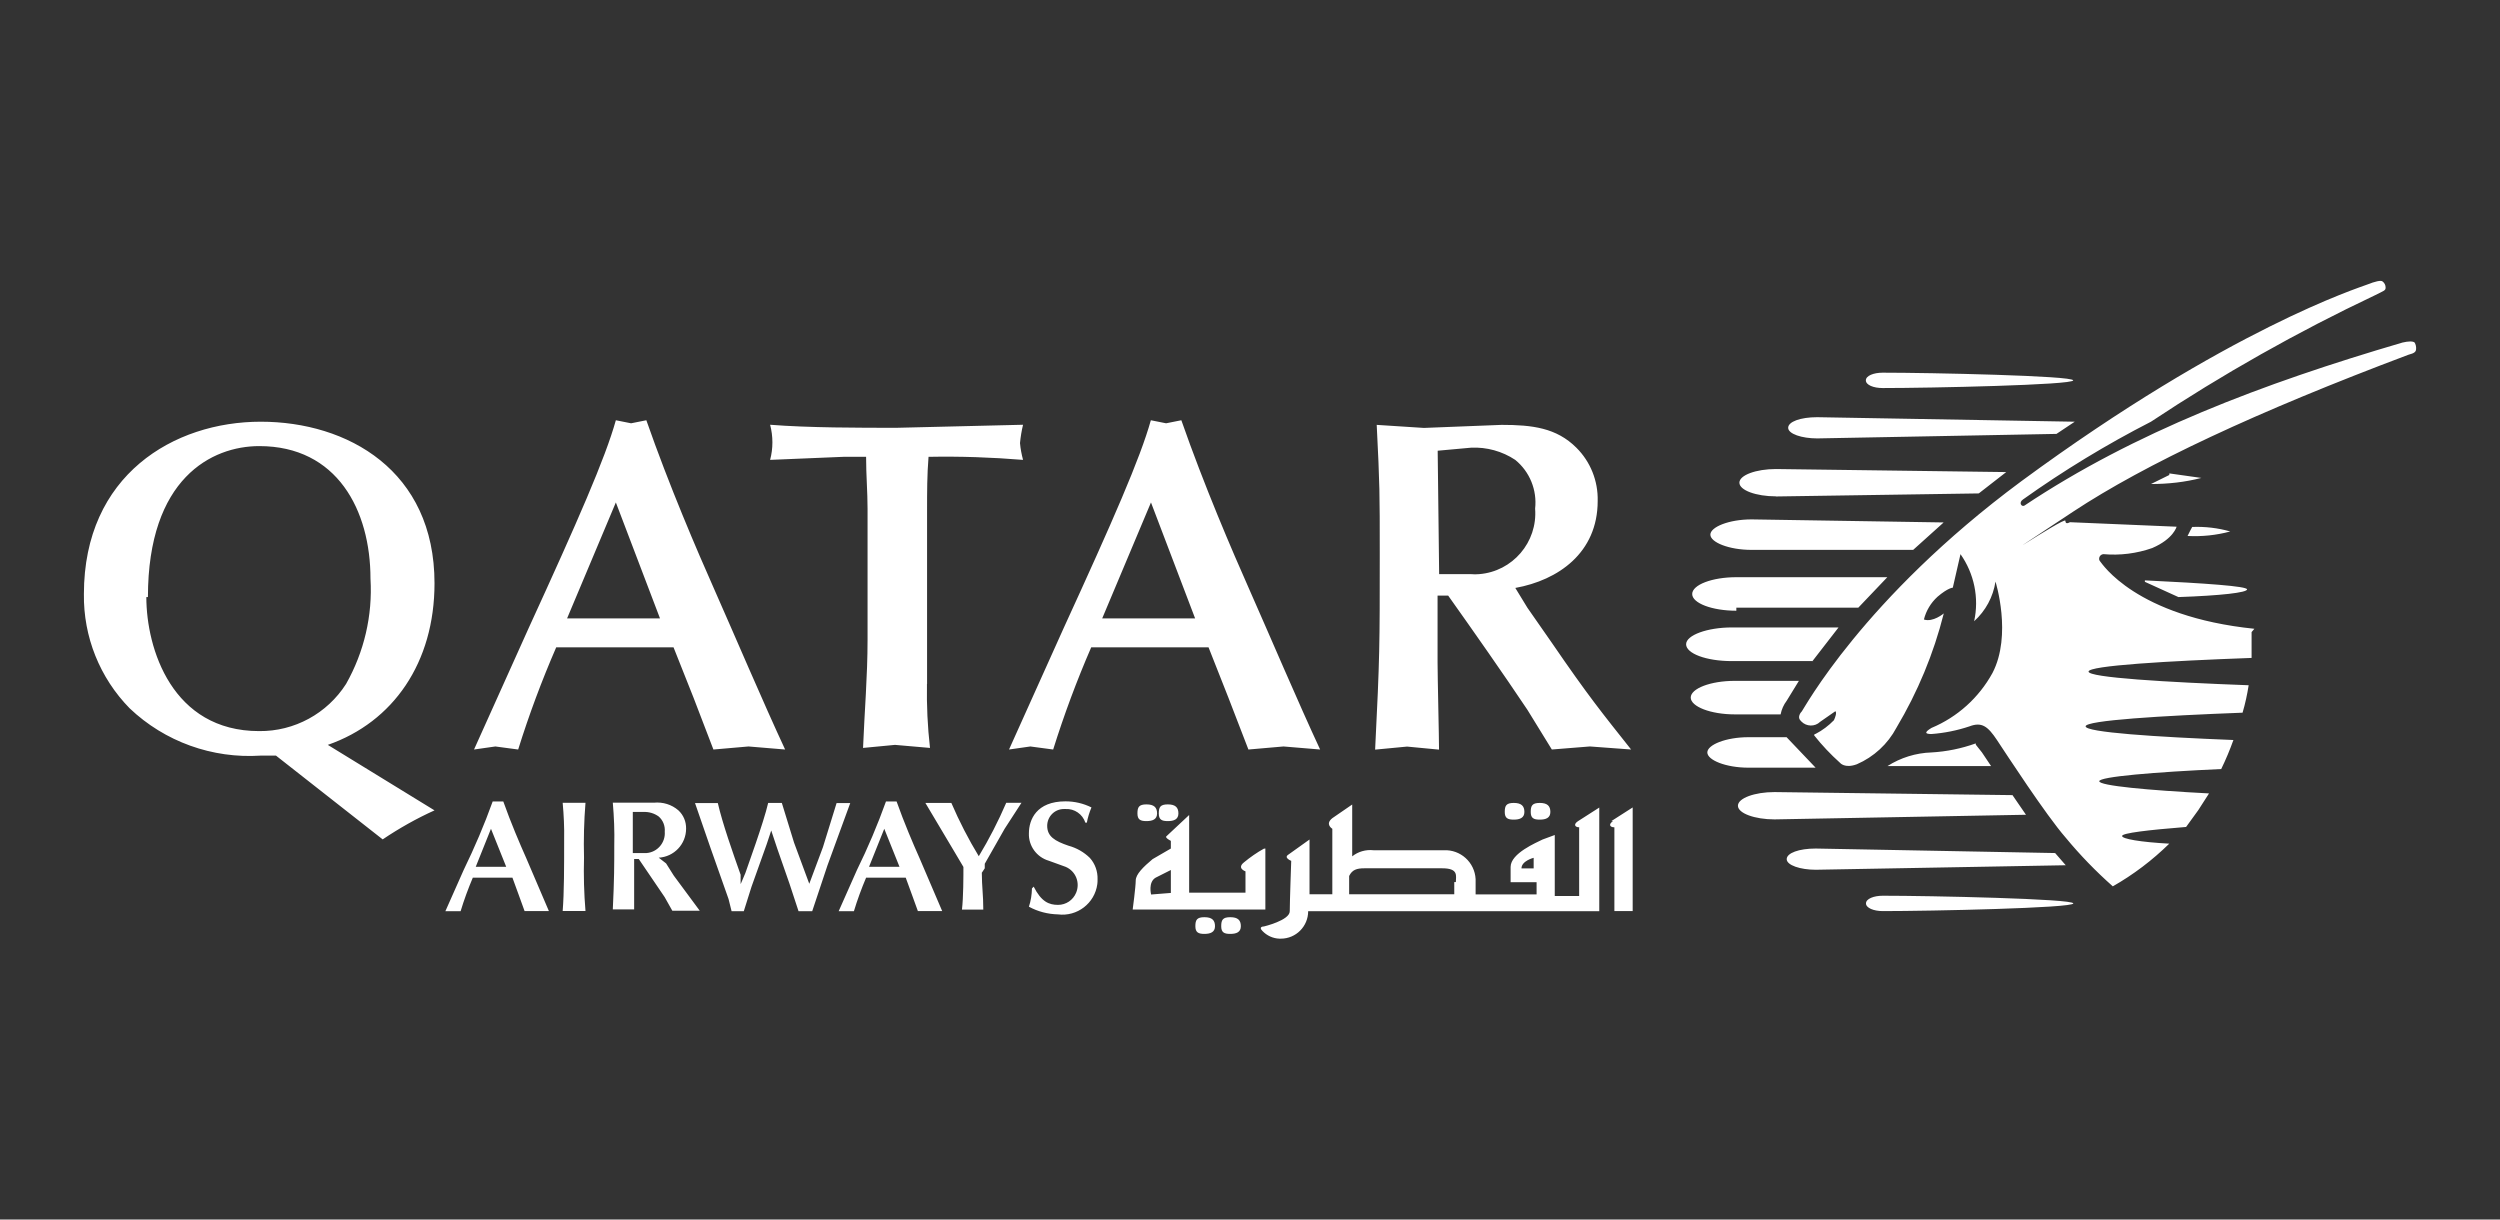 <?xml version="1.0" encoding="UTF-8"?>
<svg xmlns="http://www.w3.org/2000/svg" version="1.1" viewBox="0 0 205 100">
<rect x="0" y="0" width="205" height="100" fill="#333333" stroke="none"/>
<path d="M31.38,68.83c1.35-.91,2.77-1.71,4.25-2.38l-8.75-5.37c5.37-1.87,8.75-6.75,8.75-13.25,0-9.25-7.13-13.25-14.25-13.25s-14.5,4.37-14.5,14.13c-.05,3.5,1.3,6.87,3.75,9.37,2.88,2.74,6.78,4.14,10.75,3.88h1.25s8.75,6.87,8.75,6.87ZM12.13,48.96c0-9.75,5.25-12.38,9.13-12.38,6.38,0,9.12,5.25,9.12,10.88.18,3.01-.52,6-2,8.62-1.55,2.43-4.24,3.9-7.13,3.87-7.13,0-9.25-6.75-9.25-10.99M58.51,61.46l2.87-.25,3,.25c-1.75-3.75-4.25-9.62-5.75-13s-3.75-8.62-5.63-14l-1.25.25-1.25-.25c-.87,3.12-3.12,8.25-7.13,17l-4.5,10,1.75-.25,1.87.25c.89-2.85,1.93-5.64,3.12-8.38h9.62l1.64,4.13,1.63,4.25h0ZM54.13,50.71h-7.63l4-9.51,3.62,9.51h0ZM76.01,56.08c-.03,1.75.05,3.51.25,5.25l-2.87-.25-2.62.25c.12-3,.37-5.87.37-8.87v-10.75c0-1.37-.12-2.75-.12-4.25h-1.87l-6,.25c.25-.94.25-1.93,0-2.88,3.13.25,7.37.25,10.37.25l10.37-.25c-.12.49-.2.99-.25,1.5.04.47.13.93.25,1.38-2.58-.21-5.16-.3-7.75-.25-.12,1.5-.12,2.87-.12,4.37v14.25h0ZM102.38,61.46l2.87-.25,3,.25c-1.75-3.75-4.25-9.62-5.75-13s-3.75-8.62-5.63-14l-1.25.25-1.25-.25c-.87,3.12-3.12,8.25-7.13,17l-4.5,10,1.75-.25,1.87.25c.89-2.84,1.93-5.64,3.12-8.38h9.62l1.63,4.13,1.64,4.25h0ZM98.01,50.71h-7.63l4-9.51,3.62,9.51h0ZM117.88,36.96l2.75-.25c1.28-.06,2.55.29,3.62,1,1.19.97,1.8,2.48,1.63,4,.21,2.75-1.85,5.16-4.6,5.37-.21.02-.43.02-.65,0h-2.62l-.12-10.13h-.01ZM124.26,48.21c3.5-.63,6.75-2.87,6.75-7.13.04-1.64-.59-3.22-1.75-4.37-1.63-1.63-3.62-1.87-6.12-1.87l-6.38.25-3.87-.25c.25,5,.25,5.5.25,10.63,0,7.5,0,8.38-.38,16l2.62-.25,2.62.25c0-1-.12-6-.12-7.13v-5.5h.87c2.13,3,4.5,6.38,6.5,9.37l2,3.25,3.12-.25,3.38.25c-2.38-3-3.5-4.37-6.5-8.75l-2-2.87-.99-1.62h0ZM94.01,67.33c-.5,0-.74-.12-.74-.63s.12-.74.74-.74.87.25.87.74-.37.63-.87.63M132.13,67.33l1.75-1.12v8.5h-1.5v-6.87c-.38,0-.5-.25-.12-.5M103.76,69.58v5h-10.88s.25-1.87.25-2.38.63-1.12,1.38-1.75l1.5-.87v-.63s-.5-.25-.37-.37l1.87-1.75v6.37h4.62v-1.75s-.74-.25-.12-.74c.51-.42,1.05-.8,1.63-1.12M96.01,73.21v-1.87l-1.25.63c-.63.37-.37,1.38-.37,1.38l1.63-.13h0ZM129.51,67.84c-.38,0-.5-.25-.12-.5l1.75-1.12v8.5h-23.87c0,1.24-1,2.25-2.24,2.25h-.13c-.52-.02-1.02-.25-1.38-.63-.37-.37.12-.37.12-.37,0,0,2.12-.5,2.12-1.25s.12-4.13.12-4.13c0,0-.63-.25-.25-.5l1.75-1.25v4.49h1.87v-5.37s-.63-.37,0-.87l1.63-1.12v4.25c.49-.39,1.12-.57,1.75-.5h5.75c1.38-.07,2.55.99,2.62,2.37v1.25h5v-1h-2.13v-1.25c0-1.12,2.13-2,2.62-2.25l1-.37v5h2v-5.62h.02ZM119.38,72.33c0-.5.25-1.13-1.12-1.13h-6.38c-.63,0-1,.12-1.25.63v1.5h8.62v-1M125.76,71.21v-.87s-1,.25-1,.87h1ZM126.26,67.21c-.5,0-.74-.12-.74-.63s.12-.74.74-.74.87.25.87.74-.37.63-.87.63M124.13,67.21c-.5,0-.74-.12-.74-.63s.12-.74.74-.74.87.25.87.74-.38.63-.87.63M100.88,75.21c.63,0,.87.25.87.74s-.37.63-.87.63-.74-.12-.74-.63.12-.74.74-.74M98.76,75.21c.63,0,.87.25.87.74s-.38.63-.87.63-.74-.12-.74-.63.12-.74.74-.74M95.76,67.33c-.5,0-.74-.12-.74-.63s.12-.74.74-.74.87.25.87.74-.37.63-.87.63M43.01,74.71h2l-1.87-4.37c-.5-1.12-1.25-2.87-1.87-4.62h-.87c-.69,1.92-1.49,3.79-2.38,5.62l-1.5,3.38h1.25c.28-.93.62-1.85,1-2.75h3.25l.5,1.37.5,1.38h0ZM41.51,71.08h-2.5l1.25-3.12,1.25,3.12ZM46.26,68.83c.02-1-.03-2-.12-3h1.87c-.12,1.5-.16,3-.12,4.5-.04,1.46,0,2.92.12,4.37h-1.87c.12-1.5.12-3.62.12-5.88M51.89,66.58h.87c.45-.02.89.11,1.25.37.36.31.54.78.5,1.25.07.89-.6,1.68-1.49,1.75h-1.13v-3.38h0ZM54.01,70.33c1.26-.07,2.25-1.11,2.25-2.38.01-.57-.21-1.11-.63-1.5-.55-.48-1.28-.7-2-.63h-3.38c.1,1.16.15,2.33.12,3.5,0,1.63,0,2.75-.12,5.25h1.75v-4.13h.38l2.12,3.12.63,1.12h2.25l-2.13-2.88-.63-1-.63-.49.02.02ZM60.75,72.46l.37-.87c.12-.38,1.5-4.13,1.87-5.75h1.12l1,3.25,1.25,3.38,1.12-3,1.12-3.62h1.12c-.75,2.01-1.13,3.13-1.87,5.12l-1.25,3.75h-1.12l-.74-2.25-1-2.87-.5-1.5-.37,1.12-1.25,3.5-.63,2h-1l-.25-1-1.5-4.25-1.25-3.62h1.87c.37,1.63,1.25,4.13,1.87,5.88v.75l.02-.02ZM75.26,74.71h2l-1.87-4.37c-.5-1.12-1.25-2.87-1.87-4.62h-.87c-.69,1.92-1.48,3.79-2.38,5.62l-1.5,3.38h1.25c.28-.93.62-1.85,1-2.75h3.25l.5,1.37.5,1.38h0ZM73.76,71.08h-2.5l1.25-3.12,1.25,3.12ZM80.51,71.59c0,1.12.12,1.75.12,3h-1.75c.12-1,.12-2.76.12-3.5l-.74-1.25-2.38-4h2.13c.65,1.51,1.4,2.97,2.25,4.37.85-1.41,1.6-2.87,2.25-4.38h1.25l-1.38,2.13-1.63,2.87v.37l-.25.38h0ZM84.76,72.7c.63,1.25,1.26,1.5,2,1.5.65,0,1.23-.39,1.48-.99.35-.83-.03-1.78-.86-2.13l-1.38-.5c-.99-.29-1.67-1.22-1.63-2.25,0-1.12.62-2.62,3-2.62.74,0,1.47.17,2.13.5-.17.4-.3.82-.38,1.25h-.12c-.23-.7-.89-1.16-1.63-1.12h-.13c-.76,0-1.37.62-1.37,1.38,0,.87.63,1.25,1.75,1.63.66.18,1.26.52,1.75,1,.43.48.65,1.11.63,1.75,0,.13,0,.27-.02.4-.21,1.57-1.65,2.68-3.23,2.48-.83-.02-1.65-.23-2.38-.63.16-.48.24-.99.25-1.5l.13-.13v-.02ZM162.01,60.96c-1.17.42-2.39.67-3.62.74-1.29.04-2.54.43-3.62,1.12h8.5l-.75-1.12-.5-.63M145.63,40.71l16.63-.25,2.25-1.75-18.88-.25c-1.63,0-3,.5-3,1.12s1.37,1.12,3,1.12M146.63,35.08c0,.5,1.12.87,2.38.87l19.62-.37,1.5-1-21.12-.37c-1.38,0-2.38.37-2.38.87M175.88,47.71l2.75,1.25c3.5-.12,5.63-.37,5.63-.63s-3.38-.5-8.38-.74M143.51,45.09h13.37l2.5-2.25-15.75-.25c-1.87,0-3.38.63-3.38,1.25s1.5,1.25,3.38,1.25M177.88,38.95l-1.5.74c1.39,0,2.78-.15,4.13-.5l-2.62-.37M154.38,31.82c3.88,0,15.62-.25,15.62-.63s-11.75-.63-15.62-.63c-.74,0-1.38.25-1.38.63s.63.63,1.38.63M179.63,43.45l-.25.5c1.18.06,2.36-.06,3.5-.37-1.01-.29-2.07-.41-3.12-.37,0,0-.13.24-.13.24ZM165.01,65.2l-19.5-.25c-1.63,0-3,.5-3,1.12s1.38,1.12,3,1.12l20.62-.38-1.12-1.63v.02ZM168.51,69.95l-19.62-.37c-1.38,0-2.38.37-2.38.87s1.12.87,2.38.87l20.5-.37-.87-1M153.01,74.08c0,.37.63.63,1.38.63,3.88,0,15.62-.25,15.62-.63s-11.75-.63-15.62-.63c-.74,0-1.38.25-1.38.63M146.01,58.58c.08-.41.25-.79.5-1.12l1-1.63h-5.25c-2,0-3.62.63-3.62,1.37s1.63,1.38,3.62,1.38h3.62M148.88,62.95l-2.38-2.5h-3.12c-1.87,0-3.38.63-3.38,1.25s1.5,1.25,3.38,1.25h5.5ZM148.63,54.2l2.13-2.75h-8.75c-2,0-3.75.63-3.75,1.38s1.63,1.38,3.75,1.38h6.75M142.38,49.83h10l2.38-2.5h-12.38c-2,0-3.62.63-3.62,1.38s1.63,1.37,3.62,1.37M184.63,51.83v2.12c-6.87.25-13.37.63-13.37,1.12s6.38.87,13.13,1.12c-.12.76-.28,1.51-.5,2.25-6.63.25-12.87.63-12.87,1.12s5.75.87,12.12,1.12c-.29.81-.62,1.6-1,2.38-5.5.25-10,.63-10,1s4,.74,9,1l-.88,1.37-1,1.38c-3.12.25-5.25.5-5.25.74s1.5.5,3.87.63c-1.39,1.36-2.94,2.54-4.63,3.5-1.39-1.23-2.69-2.57-3.87-4-1.63-1.87-4.88-6.87-5.63-8s-1.25-1.5-2.25-1.12c-1.01.34-2.06.55-3.12.63-.5,0-.63-.12,0-.5,2.13-.89,3.89-2.48,5-4.5,1.63-3.12.25-7.5.25-7.5-.19,1.25-.81,2.4-1.75,3.25.42-1.91,0-3.91-1.12-5.5l-.63,2.75s-.38,0-1.25.74c-.55.5-.94,1.15-1.12,1.87.75.25,1.63-.5,1.63-.5-.83,3.3-2.14,6.45-3.88,9.37-.71,1.34-1.86,2.4-3.25,3-1,.37-1.38-.12-1.38-.12-.77-.69-1.48-1.44-2.12-2.25,0-.07.05-.12.12-.12h0c.56-.29,1.06-.67,1.5-1.12.12-.25.25-.63.12-.74l-1.25.87c-.43.42-1.13.4-1.54-.03-.03-.03-.06-.06-.08-.09-.25-.25,0-.63.12-.74s5-9.25,18-18.87c16.99-12.5,27.74-15.88,28.37-16.13s1.12-.37,1.25-.25c.16.12.25.3.25.5,0,.25-.12.25-.87.63-6.36,3.01-12.51,6.48-18.37,10.37-3.65,1.87-7.16,4-10.5,6.38-.37.25-.12.63.12.5,9-6,19.5-10,31-13.37.5-.12.87-.12,1,0,.09.15.13.33.12.5,0,.25-.12.37-.63.5-12.42,4.67-21.58,8.96-27.5,12.87-8.87,5.88-.63.37-.63.74s.37.12.37.12l8.75.37s-.25,1-2,1.75c-1.28.45-2.65.62-4,.5-.21.02-.36.19-.35.4,0,.08.04.16.1.22.12.12,2.87,4.5,12.63,5.5" fill="#fff"/>
</svg>